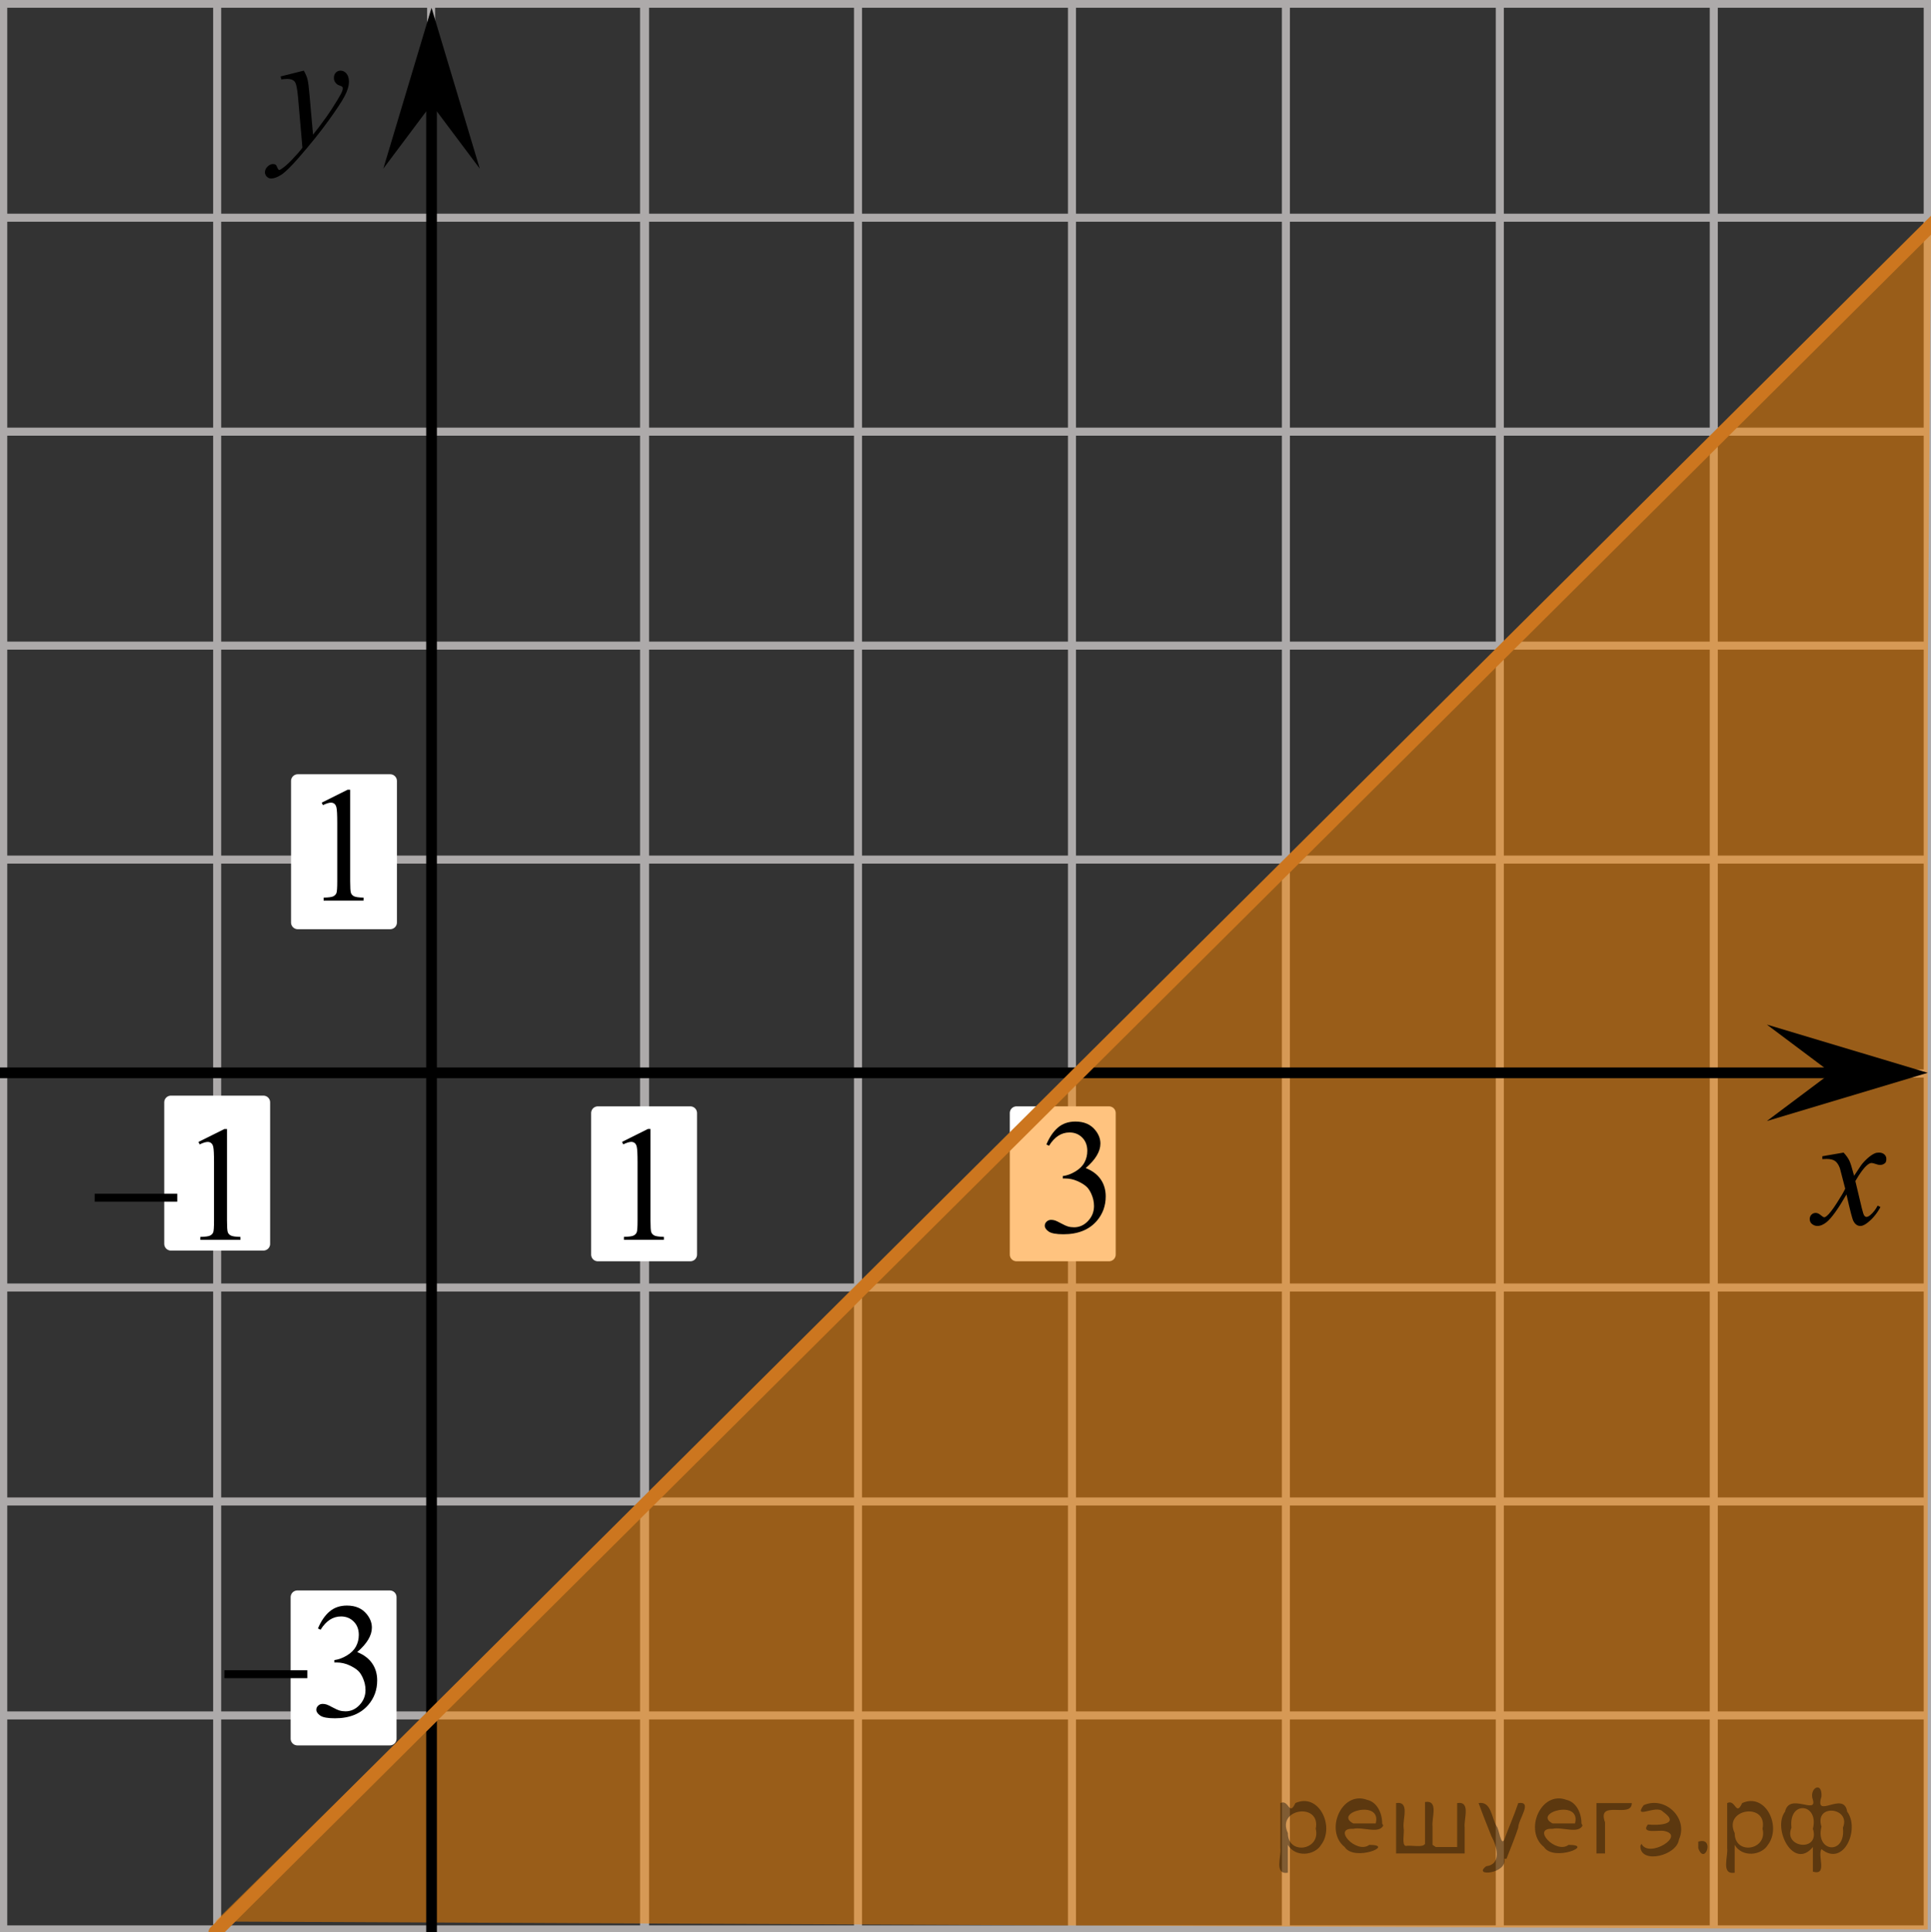 <?xml version="1.0" encoding="utf-8"?>
<!-- Generator: Adobe Illustrator 16.0.0, SVG Export Plug-In . SVG Version: 6.00 Build 0)  -->
<!DOCTYPE svg PUBLIC "-//W3C//DTD SVG 1.1//EN" "http://www.w3.org/Graphics/SVG/1.1/DTD/svg11.dtd">
<svg version="1.1" id="Слой_1" xmlns="http://www.w3.org/2000/svg" xmlns:xlink="http://www.w3.org/1999/xlink" x="0px" y="0px"
	 width="180.219px" height="180.312px" viewBox="39.903 -56.36 180.219 180.312"
	 enable-background="new 39.903 -56.36 180.219 180.312" xml:space="preserve">
<rect x="39.903" y="-56.36" width="180.219" height="180.312" fill="#333333" stroke="none"/>
<g>
	<g>
		
			<line fill="none" stroke="#ADAAAA" stroke-width="0.75" stroke-miterlimit="10" x1="-122.461" y1="-75.978" x2="325.239" y2="-75.978"/>
		
			<line fill="none" stroke="#ADAAAA" stroke-width="0.75" stroke-miterlimit="10" x1="-122.461" y1="-56.011" x2="325.239" y2="-56.011"/>
		
			<line fill="none" stroke="#ADAAAA" stroke-width="0.75" stroke-miterlimit="10" x1="-122.461" y1="-36.043" x2="325.239" y2="-36.043"/>
		
			<line fill="none" stroke="#ADAAAA" stroke-width="0.75" stroke-miterlimit="10" x1="-122.461" y1="-16.078" x2="325.239" y2="-16.078"/>
		
			<line fill="none" stroke="#ADAAAA" stroke-width="0.75" stroke-miterlimit="10" x1="-122.461" y1="3.888" x2="325.239" y2="3.888"/>
		
			<line fill="none" stroke="#ADAAAA" stroke-width="0.75" stroke-miterlimit="10" x1="-122.461" y1="23.856" x2="325.239" y2="23.856"/>
		
			<line fill="none" stroke="#ADAAAA" stroke-width="0.75" stroke-miterlimit="10" x1="-122.461" y1="43.821" x2="325.239" y2="43.821"/>
		
			<line fill="none" stroke="#ADAAAA" stroke-width="0.75" stroke-miterlimit="10" x1="-122.461" y1="63.789" x2="325.239" y2="63.789"/>
		
			<line fill="none" stroke="#ADAAAA" stroke-width="0.75" stroke-miterlimit="10" x1="-122.461" y1="83.756" x2="325.239" y2="83.756"/>
		
			<line fill="none" stroke="#ADAAAA" stroke-width="0.75" stroke-miterlimit="10" x1="-122.461" y1="103.721" x2="325.239" y2="103.721"/>
		
			<line fill="none" stroke="#ADAAAA" stroke-width="0.75" stroke-miterlimit="10" x1="-122.461" y1="123.689" x2="325.239" y2="123.689"/>
		
			<line fill="none" stroke="#ADAAAA" stroke-width="0.75" stroke-miterlimit="10" x1="-122.461" y1="143.656" x2="325.239" y2="143.656"/>
	</g>
	<g>
		
			<line fill="none" stroke="#ADAAAA" stroke-width="0.75" stroke-miterlimit="10" x1="-119.527" y1="150.203" x2="-119.527" y2="-81.478"/>
		
			<line fill="none" stroke="#ADAAAA" stroke-width="0.75" stroke-miterlimit="10" x1="-99.561" y1="150.203" x2="-99.561" y2="-81.478"/>
		
			<line fill="none" stroke="#ADAAAA" stroke-width="0.75" stroke-miterlimit="10" x1="-79.592" y1="150.203" x2="-79.592" y2="-81.478"/>
		
			<line fill="none" stroke="#ADAAAA" stroke-width="0.75" stroke-miterlimit="10" x1="-59.628" y1="150.203" x2="-59.628" y2="-81.478"/>
		
			<line fill="none" stroke="#ADAAAA" stroke-width="0.75" stroke-miterlimit="10" x1="-39.662" y1="150.203" x2="-39.662" y2="-81.478"/>
		
			<line fill="none" stroke="#ADAAAA" stroke-width="0.75" stroke-miterlimit="10" x1="-19.694" y1="150.203" x2="-19.694" y2="-81.478"/>
		
			<line fill="none" stroke="#ADAAAA" stroke-width="0.75" stroke-miterlimit="10" x1="0.272" y1="150.203" x2="0.272" y2="-81.478"/>
		
			<line fill="none" stroke="#ADAAAA" stroke-width="0.75" stroke-miterlimit="10" x1="20.241" y1="150.203" x2="20.241" y2="-81.478"/>
		
			<line fill="none" stroke="#ADAAAA" stroke-width="0.75" stroke-miterlimit="10" x1="40.205" y1="150.203" x2="40.205" y2="-81.478"/>
		
			<line fill="none" stroke="#ADAAAA" stroke-width="0.75" stroke-miterlimit="10" x1="60.171" y1="150.203" x2="60.171" y2="-81.478"/>
		
			<line fill="none" stroke="#ADAAAA" stroke-width="0.75" stroke-miterlimit="10" x1="80.139" y1="150.203" x2="80.139" y2="-81.478"/>
		
			<line fill="none" stroke="#ADAAAA" stroke-width="0.75" stroke-miterlimit="10" x1="100.106" y1="150.203" x2="100.106" y2="-81.478"/>
		<g>
			
				<line fill="none" stroke="#ADAAAA" stroke-width="0.75" stroke-miterlimit="10" x1="100.014" y1="150.851" x2="100.014" y2="-80.831"/>
			
				<line fill="none" stroke="#ADAAAA" stroke-width="0.75" stroke-miterlimit="10" x1="119.981" y1="150.851" x2="119.981" y2="-80.831"/>
			
				<line fill="none" stroke="#ADAAAA" stroke-width="0.75" stroke-miterlimit="10" x1="139.95" y1="150.851" x2="139.95" y2="-80.831"/>
			
				<line fill="none" stroke="#ADAAAA" stroke-width="0.75" stroke-miterlimit="10" x1="159.913" y1="150.851" x2="159.913" y2="-80.831"/>
			
				<line fill="none" stroke="#ADAAAA" stroke-width="0.75" stroke-miterlimit="10" x1="179.879" y1="150.851" x2="179.879" y2="-80.831"/>
			
				<line fill="none" stroke="#ADAAAA" stroke-width="0.75" stroke-miterlimit="10" x1="199.848" y1="150.851" x2="199.848" y2="-80.831"/>
			
				<line fill="none" stroke="#ADAAAA" stroke-width="0.75" stroke-miterlimit="10" x1="219.815" y1="150.851" x2="219.815" y2="-80.831"/>
			
				<line fill="none" stroke="#ADAAAA" stroke-width="0.75" stroke-miterlimit="10" x1="239.78" y1="150.851" x2="239.78" y2="-80.831"/>
			
				<line fill="none" stroke="#ADAAAA" stroke-width="0.75" stroke-miterlimit="10" x1="259.748" y1="150.851" x2="259.748" y2="-80.831"/>
			
				<line fill="none" stroke="#ADAAAA" stroke-width="0.75" stroke-miterlimit="10" x1="279.715" y1="150.851" x2="279.715" y2="-80.831"/>
			
				<line fill="none" stroke="#ADAAAA" stroke-width="0.75" stroke-miterlimit="10" x1="299.682" y1="150.851" x2="299.682" y2="-80.831"/>
			
				<line fill="none" stroke="#ADAAAA" stroke-width="0.75" stroke-miterlimit="10" x1="319.647" y1="150.851" x2="319.647" y2="-80.831"/>
		</g>
	</g>
</g>
<rect x="134.773" y="47.508" fill="#FFFFFF" stroke="#FFFFFF" stroke-width="1.25" stroke-linecap="round" stroke-linejoin="round" stroke-miterlimit="10" width="8.633" height="13.207"/>
<polygon opacity="0.5" fill="#FF8800" points="219.815,123.689 59.983,122.953 220.122,-34.623 219.815,7.214 "/>
<line fill="none" stroke="#000000" stroke-miterlimit="10" x1="-159.514" y1="43.753" x2="212.309" y2="43.753"/>
<line fill="none" stroke="#000000" stroke-miterlimit="10" x1="80.178" y1="143.918" x2="80.178" y2="-49.328"/>
<polygon points="210.809,43.753 204.803,39.253 219.815,43.753 204.803,48.253 "/>
<polygon points="80.178,-46.629 75.678,-40.624 80.178,-55.635 84.678,-40.624 "/>
<g>
	<g>
		<g>
			<g>
				<defs>
					<rect id="SVGID_1_" x="206.129" y="48.253" width="12.359" height="13.73"/>
				</defs>
				<clipPath id="SVGID_2_">
					<use xlink:href="#SVGID_1_"  overflow="visible"/>
				</clipPath>
				<g clip-path="url(#SVGID_2_)">
					<path d="M211.963,51.197c0.24,0.256,0.422,0.512,0.545,0.768c0.092,0.179,0.234,0.644,0.438,1.396l0.65-0.976
						c0.172-0.233,0.381-0.461,0.627-0.675c0.244-0.214,0.461-0.357,0.646-0.438
						c0.115-0.051,0.248-0.074,0.393-0.074c0.213,0,0.381,0.057,0.506,0.17c0.125,0.113,0.188,0.251,0.188,0.413
						c0,0.187-0.037,0.313-0.109,0.384c-0.139,0.123-0.295,0.186-0.473,0.186c-0.103,0-0.215-0.021-0.332-0.066
						c-0.231-0.079-0.389-0.118-0.465-0.118c-0.117,0-0.26,0.068-0.422,0.206c-0.307,0.256-0.67,0.75-1.092,1.482
						l0.604,2.538c0.096,0.389,0.172,0.619,0.234,0.695c0.065,0.076,0.129,0.113,0.191,0.113
						c0.103,0,0.225-0.057,0.363-0.17c0.27-0.227,0.5-0.521,0.691-0.885l0.258,0.133
						c-0.31,0.58-0.701,1.063-1.182,1.445c-0.272,0.217-0.498,0.322-0.688,0.322c-0.273,0-0.494-0.152-0.656-0.465
						c-0.103-0.19-0.316-1.018-0.644-2.477c-0.768,1.333-1.381,2.188-1.844,2.573
						c-0.301,0.244-0.59,0.367-0.871,0.367c-0.195,0-0.375-0.068-0.539-0.213c-0.115-0.105-0.176-0.254-0.176-0.436
						c0-0.162,0.055-0.297,0.162-0.406c0.107-0.107,0.24-0.162,0.398-0.162c0.154,0,0.322,0.08,0.502,0.236
						c0.127,0.111,0.227,0.17,0.295,0.17c0.059,0,0.135-0.039,0.229-0.117c0.231-0.188,0.545-0.59,0.943-1.211
						c0.397-0.619,0.66-1.066,0.783-1.341c-0.307-1.195-0.473-1.827-0.494-1.896
						c-0.113-0.317-0.264-0.546-0.443-0.679c-0.182-0.133-0.449-0.199-0.805-0.199
						c-0.113,0-0.242,0.005-0.393,0.017v-0.268L211.963,51.197z"/>
				</g>
			</g>
		</g>
	</g>
</g>
<g>
	<defs>
		<polygon id="SVGID_3_" points="61.935,-36.043 75.678,-36.043 75.678,-52.74 61.935,-52.74 61.935,-36.043 		"/>
	</defs>
	<clipPath id="SVGID_4_">
		<use xlink:href="#SVGID_3_"  overflow="visible"/>
	</clipPath>
	<g clip-path="url(#SVGID_4_)">
		<path d="M68.255-49.767c0.167,0.289,0.282,0.559,0.347,0.81c0.064,0.252,0.128,0.747,0.191,1.484l0.325,3.677
			c0.295-0.359,0.724-0.927,1.284-1.704c0.271-0.379,0.606-0.894,1.004-1.547
			c0.241-0.398,0.389-0.677,0.443-0.837c0.029-0.08,0.044-0.162,0.044-0.247c0-0.055-0.018-0.1-0.052-0.135
			c-0.034-0.035-0.124-0.076-0.27-0.123c-0.144-0.047-0.266-0.135-0.361-0.262s-0.144-0.273-0.144-0.437
			c0-0.205,0.059-0.369,0.177-0.494s0.266-0.186,0.443-0.186c0.216,0,0.4,0.091,0.553,0.273
			c0.153,0.182,0.23,0.433,0.23,0.751c0,0.394-0.133,0.843-0.398,1.349c-0.266,0.506-0.778,1.282-1.536,2.328
			s-1.676,2.188-2.753,3.423c-0.743,0.852-1.295,1.389-1.653,1.61c-0.359,0.222-0.667,0.333-0.923,0.333
			c-0.152,0-0.287-0.059-0.402-0.175c-0.116-0.117-0.174-0.253-0.174-0.407c0-0.194,0.08-0.372,0.24-0.531
			c0.16-0.16,0.333-0.239,0.52-0.239c0.099,0,0.18,0.022,0.243,0.067c0.039,0.025,0.083,0.096,0.129,0.213
			c0.047,0.117,0.09,0.195,0.13,0.235c0.024,0.025,0.054,0.038,0.088,0.038c0.03,0,0.082-0.025,0.155-0.075
			c0.271-0.169,0.586-0.439,0.945-0.807c0.472-0.489,0.821-0.887,1.048-1.196l-0.413-4.738
			c-0.069-0.782-0.173-1.258-0.31-1.427s-0.369-0.254-0.693-0.254c-0.103,0-0.288,0.015-0.554,0.045l-0.066-0.276
			L68.255-49.767z"/>
	</g>
</g>
<rect x="95.698" y="47.508" fill="#FFFFFF" stroke="#FFFFFF" stroke-width="1.25" stroke-linecap="round" stroke-linejoin="round" stroke-miterlimit="10" width="8.633" height="13.208"/>
<g>
	<defs>
		<polygon id="SVGID_5_" points="95.341,62.127 104.871,62.127 104.871,45.429 95.341,45.429 95.341,62.127 		"/>
	</defs>
	<clipPath id="SVGID_6_">
		<use xlink:href="#SVGID_5_"  overflow="visible"/>
	</clipPath>
	<g clip-path="url(#SVGID_6_)">
		<path d="M97.957,50.198l2.413-1.203h0.241v8.558c0,0.568,0.023,0.922,0.069,1.061
			c0.047,0.14,0.144,0.247,0.289,0.321c0.146,0.075,0.444,0.117,0.893,0.127v0.276h-3.729v-0.276
			c0.468-0.01,0.769-0.051,0.906-0.123s0.231-0.169,0.285-0.291s0.081-0.487,0.081-1.095v-5.471
			c0-0.737-0.024-1.21-0.073-1.42c-0.034-0.159-0.097-0.276-0.186-0.351c-0.091-0.075-0.199-0.112-0.325-0.112
			c-0.181,0-0.432,0.077-0.754,0.232L97.957,50.198z"/>
	</g>
</g>
<rect x="67.69" y="16.518" fill="#FFFFFF" stroke="#FFFFFF" stroke-width="1.25" stroke-linecap="round" stroke-linejoin="round" stroke-miterlimit="10" width="8.633" height="13.208"/>
<g>
	<defs>
		<polygon id="SVGID_7_" points="67.314,30.471 76.845,30.471 76.845,13.773 67.314,13.773 67.314,30.471 		"/>
	</defs>
	<clipPath id="SVGID_8_">
		<use xlink:href="#SVGID_7_"  overflow="visible"/>
	</clipPath>
	<g clip-path="url(#SVGID_8_)">
		<path d="M69.93,18.541l2.413-1.203h0.241v8.558c0,0.568,0.023,0.922,0.069,1.061
			c0.047,0.14,0.144,0.247,0.289,0.321c0.146,0.075,0.444,0.117,0.893,0.127v0.276H70.106v-0.276
			c0.468-0.01,0.769-0.051,0.906-0.123s0.231-0.169,0.285-0.291s0.081-0.487,0.081-1.095v-5.471
			c0-0.737-0.024-1.21-0.073-1.42c-0.034-0.159-0.097-0.276-0.186-0.351c-0.091-0.075-0.199-0.112-0.325-0.112
			c-0.181,0-0.432,0.077-0.754,0.232L69.93,18.541z"/>
	</g>
</g>
<rect x="67.653" y="92.685" fill="#FFFFFF" stroke="#FFFFFF" stroke-width="1.25" stroke-linecap="round" stroke-linejoin="round" stroke-miterlimit="10" width="8.633" height="13.207"/>
<g>
	<defs>
		<polygon id="SVGID_9_" points="58.044,107.99 78.626,107.99 78.626,89.912 58.044,89.912 58.044,107.99 		"/>
	</defs>
	<clipPath id="SVGID_10_">
		<use xlink:href="#SVGID_9_"  overflow="visible"/>
	</clipPath>
	<g clip-path="url(#SVGID_10_)">
		<path d="M69.577,95.607c0.285-0.682,0.644-1.208,1.08-1.579c0.435-0.371,0.977-0.557,1.625-0.557
			c0.801,0,1.415,0.265,1.842,0.792c0.324,0.393,0.486,0.815,0.486,1.262c0,0.737-0.457,1.5-1.37,2.286
			c0.613,0.243,1.078,0.593,1.393,1.046s0.472,0.985,0.472,1.598c0,0.877-0.275,1.637-0.825,2.278
			c-0.718,0.837-1.757,1.255-3.117,1.255c-0.674,0-1.132-0.084-1.375-0.254s-0.364-0.352-0.364-0.545
			c0-0.144,0.058-0.272,0.173-0.381s0.254-0.164,0.416-0.164c0.123,0,0.248,0.019,0.376,0.059
			c0.084,0.025,0.273,0.116,0.567,0.273c0.295,0.156,0.499,0.25,0.612,0.279c0.182,0.055,0.375,0.082,0.582,0.082
			c0.501,0,0.936-0.195,1.308-0.59c0.371-0.393,0.557-0.858,0.557-1.397c0-0.393-0.086-0.776-0.258-1.15
			c-0.128-0.278-0.268-0.49-0.42-0.635c-0.212-0.199-0.501-0.379-0.87-0.541
			c-0.368-0.162-0.744-0.243-1.127-0.243h-0.236v-0.224c0.389-0.05,0.777-0.191,1.168-0.426
			s0.675-0.516,0.852-0.844c0.177-0.329,0.266-0.69,0.266-1.084c0-0.512-0.159-0.927-0.476-1.243
			c-0.317-0.315-0.711-0.474-1.183-0.474c-0.762,0-1.398,0.412-1.909,1.239L69.577,95.607z"/>
	</g>
	<g clip-path="url(#SVGID_10_)">
		<path d="M60.845,99.507h7.738v0.739h-7.738V99.507z"/>
	</g>
</g>
<rect x="55.855" y="46.508" fill="#FFFFFF" stroke="#FFFFFF" stroke-width="1.25" stroke-linecap="round" stroke-linejoin="round" stroke-miterlimit="10" width="8.633" height="13.209"/>
<g>
	<defs>
		<polygon id="SVGID_11_" points="45.942,62.127 65.074,62.127 65.074,45.429 45.942,45.429 45.942,62.127 		"/>
	</defs>
	<clipPath id="SVGID_12_">
		<use xlink:href="#SVGID_11_"  overflow="visible"/>
	</clipPath>
	<g clip-path="url(#SVGID_12_)">
		<path d="M58.424,50.202l2.422-1.203h0.242v8.558c0,0.568,0.023,0.922,0.07,1.061
			c0.046,0.14,0.143,0.247,0.289,0.321c0.147,0.075,0.445,0.117,0.895,0.127v0.276h-3.743v-0.276
			c0.47-0.01,0.773-0.051,0.91-0.123c0.138-0.072,0.232-0.169,0.286-0.291
			c0.055-0.122,0.081-0.487,0.081-1.095v-5.471c0-0.737-0.024-1.21-0.073-1.42
			c-0.034-0.159-0.097-0.276-0.188-0.351c-0.09-0.075-0.199-0.112-0.326-0.112c-0.182,0-0.434,0.077-0.756,0.232
			L58.424,50.202z"/>
	</g>
	<g clip-path="url(#SVGID_12_)">
		<path d="M48.74,55.037h7.707v0.74h-7.707V55.037z"/>
	</g>
</g>
<line fill="none" stroke="#CC761F" stroke-width="1.25" stroke-linecap="round" stroke-linejoin="round" stroke-miterlimit="10" x1="59.983" y1="123.953" x2="225.048" y2="-40.245"/>
<g>
	<defs>
		<polygon id="SVGID_13_" points="134.741,62.817 147.104,62.817 147.104,44.739 134.741,44.739 134.741,62.817 		"/>
	</defs>
	<clipPath id="SVGID_14_">
		<use xlink:href="#SVGID_13_"  overflow="visible"/>
	</clipPath>
	<g clip-path="url(#SVGID_14_)">
		<path d="M137.565,50.439c0.285-0.682,0.645-1.208,1.08-1.58c0.435-0.371,0.979-0.557,1.627-0.557
			c0.802,0,1.417,0.264,1.845,0.792c0.325,0.393,0.487,0.814,0.487,1.262c0,0.737-0.457,1.499-1.373,2.286
			c0.615,0.244,1.08,0.592,1.395,1.045s0.473,0.986,0.473,1.599c0,0.876-0.275,1.636-0.826,2.278
			c-0.719,0.837-1.759,1.255-3.121,1.255c-0.674,0-1.133-0.085-1.376-0.254s-0.365-0.351-0.365-0.545
			c0-0.144,0.058-0.271,0.173-0.381c0.116-0.109,0.255-0.164,0.418-0.164c0.123,0,0.248,0.02,0.375,0.06
			c0.084,0.025,0.273,0.116,0.568,0.273c0.295,0.157,0.5,0.251,0.613,0.28c0.182,0.055,0.376,0.082,0.582,0.082
			c0.502,0,0.939-0.196,1.31-0.59c0.371-0.394,0.557-0.859,0.557-1.397c0-0.393-0.086-0.776-0.258-1.15
			c-0.129-0.279-0.269-0.491-0.422-0.635c-0.211-0.199-0.501-0.379-0.87-0.541
			c-0.368-0.162-0.745-0.243-1.128-0.243h-0.236v-0.224c0.389-0.049,0.777-0.191,1.169-0.426
			c0.392-0.234,0.675-0.515,0.853-0.844c0.177-0.329,0.266-0.69,0.266-1.083c0-0.513-0.159-0.927-0.477-1.244
			c-0.316-0.316-0.712-0.474-1.184-0.474c-0.763,0-1.399,0.413-1.911,1.24L137.565,50.439z"/>
	</g>
</g>
<g style="stroke:none;fill:#000;fill-opacity:0.4" > <path d="m 160.1,115.9 c 0,0.8 0,1.6 0,2.5 -1.3,0.2 -0.6,-1.5 -0.7,-2.3 0,-1.4 0,-2.8 0,-4.2 0.8,-0.4 0.8,1.3 1.4,0.0 2.2,-1.0 3.7,2.2 2.4,3.9 -0.6,1.0 -2.4,1.2 -3.1,0.0 z m 2.6,-1.6 c 0.5,-2.5 -3.7,-1.9 -2.6,0.4 0.0,2.1 3.1,1.6 2.6,-0.4 z" /> <path d="m 169.0,114.0 c -0.4,0.8 -1.9,0.1 -2.8,0.3 -2.0,-0.1 0.3,2.4 1.5,1.5 2.5,0.0 -1.4,1.6 -2.3,0.2 -1.9,-1.5 -0.3,-5.3 2.1,-4.4 0.9,0.2 1.4,1.2 1.4,2.2 z m -0.7,-0.2 c 0.6,-2.3 -4.0,-1.0 -2.1,0.0 0.7,0 1.4,-0.0 2.1,-0.0 z" /> <path d="m 173.9,116.0 c 0.6,0 1.3,0 2.0,0 0,-1.3 0,-2.7 0,-4.1 1.3,-0.2 0.6,1.5 0.7,2.3 0,0.8 0,1.6 0,2.4 -2.1,0 -4.2,0 -6.4,0 0,-1.5 0,-3.1 0,-4.7 1.3,-0.2 0.6,1.5 0.7,2.3 0.1,0.5 -0.2,1.6 0.2,1.7 0.5,-0.1 1.6,0.2 1.8,-0.2 0,-1.3 0,-2.6 0,-3.9 1.3,-0.2 0.6,1.5 0.7,2.3 0,0.5 0,1.1 0,1.7 z" /> <path d="m 180.3,117.1 c 0.3,1.4 -3.0,1.7 -1.7,0.7 1.5,-0.2 1.0,-1.9 0.5,-2.8 -0.4,-1.0 -0.8,-2.0 -1.2,-3.1 1.2,-0.2 1.2,1.4 1.7,2.2 0.2,0.2 0.4,1.9 0.7,1.2 0.4,-1.1 0.9,-2.2 1.3,-3.4 1.4,-0.2 0.0,1.5 -0.0,2.3 -0.3,0.9 -0.7,1.9 -1.1,2.9 z" /> <path d="m 187.6,114.0 c -0.4,0.8 -1.9,0.1 -2.8,0.3 -2.0,-0.1 0.3,2.4 1.5,1.5 2.5,0.0 -1.4,1.6 -2.3,0.2 -1.9,-1.5 -0.3,-5.3 2.1,-4.4 0.9,0.2 1.4,1.2 1.4,2.2 z m -0.7,-0.2 c 0.6,-2.3 -4.0,-1.0 -2.1,0.0 0.7,0 1.4,-0.0 2.1,-0.0 z" /> <path d="m 188.9,116.6 c 0,-1.5 0,-3.1 0,-4.7 1.1,0 2.2,0 3.3,0 0.0,1.5 -3.3,-0.4 -2.5,1.8 0,0.9 0,1.9 0,2.9 -0.2,0 -0.5,0 -0.7,0 z" /> <path d="m 193.1,115.7 c 0.7,1.4 4.2,-0.8 2.1,-1.2 -0.5,-0.1 -2.2,0.3 -1.5,-0.6 1.0,0.1 3.1,0.0 1.4,-1.2 -0.6,-0.7 -2.8,0.8 -1.8,-0.6 2.0,-0.9 4.2,1.2 3.3,3.2 -0.2,1.5 -3.5,2.3 -3.6,0.7 l 0,-0.1 0,-0.0 0,0 z" /> <path d="m 198.4,115.5 c 1.6,-0.5 0.6,2.3 -0.0,0.6 -0.0,-0.2 0.0,-0.4 0.0,-0.6 z" /> <path d="m 201.8,115.9 c 0,0.8 0,1.6 0,2.5 -1.3,0.2 -0.6,-1.5 -0.7,-2.3 0,-1.4 0,-2.8 0,-4.2 0.8,-0.4 0.8,1.3 1.4,0.0 2.2,-1.0 3.7,2.2 2.4,3.9 -0.6,1.0 -2.4,1.2 -3.1,0.0 z m 2.6,-1.6 c 0.5,-2.5 -3.7,-1.9 -2.6,0.4 0.0,2.1 3.1,1.6 2.6,-0.4 z" /> <path d="m 207.1,114.2 c -0.8,1.9 2.7,2.3 2.0,0.1 0.6,-2.4 -2.3,-2.7 -2.0,-0.1 z m 2.0,4.2 c 0,-0.8 0,-1.6 0,-2.4 -1.8,2.2 -3.8,-1.7 -2.6,-3.3 0.4,-1.8 3.0,0.3 2.6,-1.1 -0.4,-1.1 0.9,-1.8 0.8,-0.3 -0.7,2.2 2.1,-0.6 2.4,1.4 1.2,1.6 -0.3,5.2 -2.4,3.5 -0.4,0.6 0.6,2.5 -0.8,2.1 z m 2.8,-4.2 c 0.8,-1.9 -2.7,-2.3 -2.0,-0.1 -0.6,2.4 2.3,2.7 2.0,0.1 z" /> </g></svg>

<!--File created and owned by https://sdamgia.ru. Copying is prohibited. All rights reserved.-->
